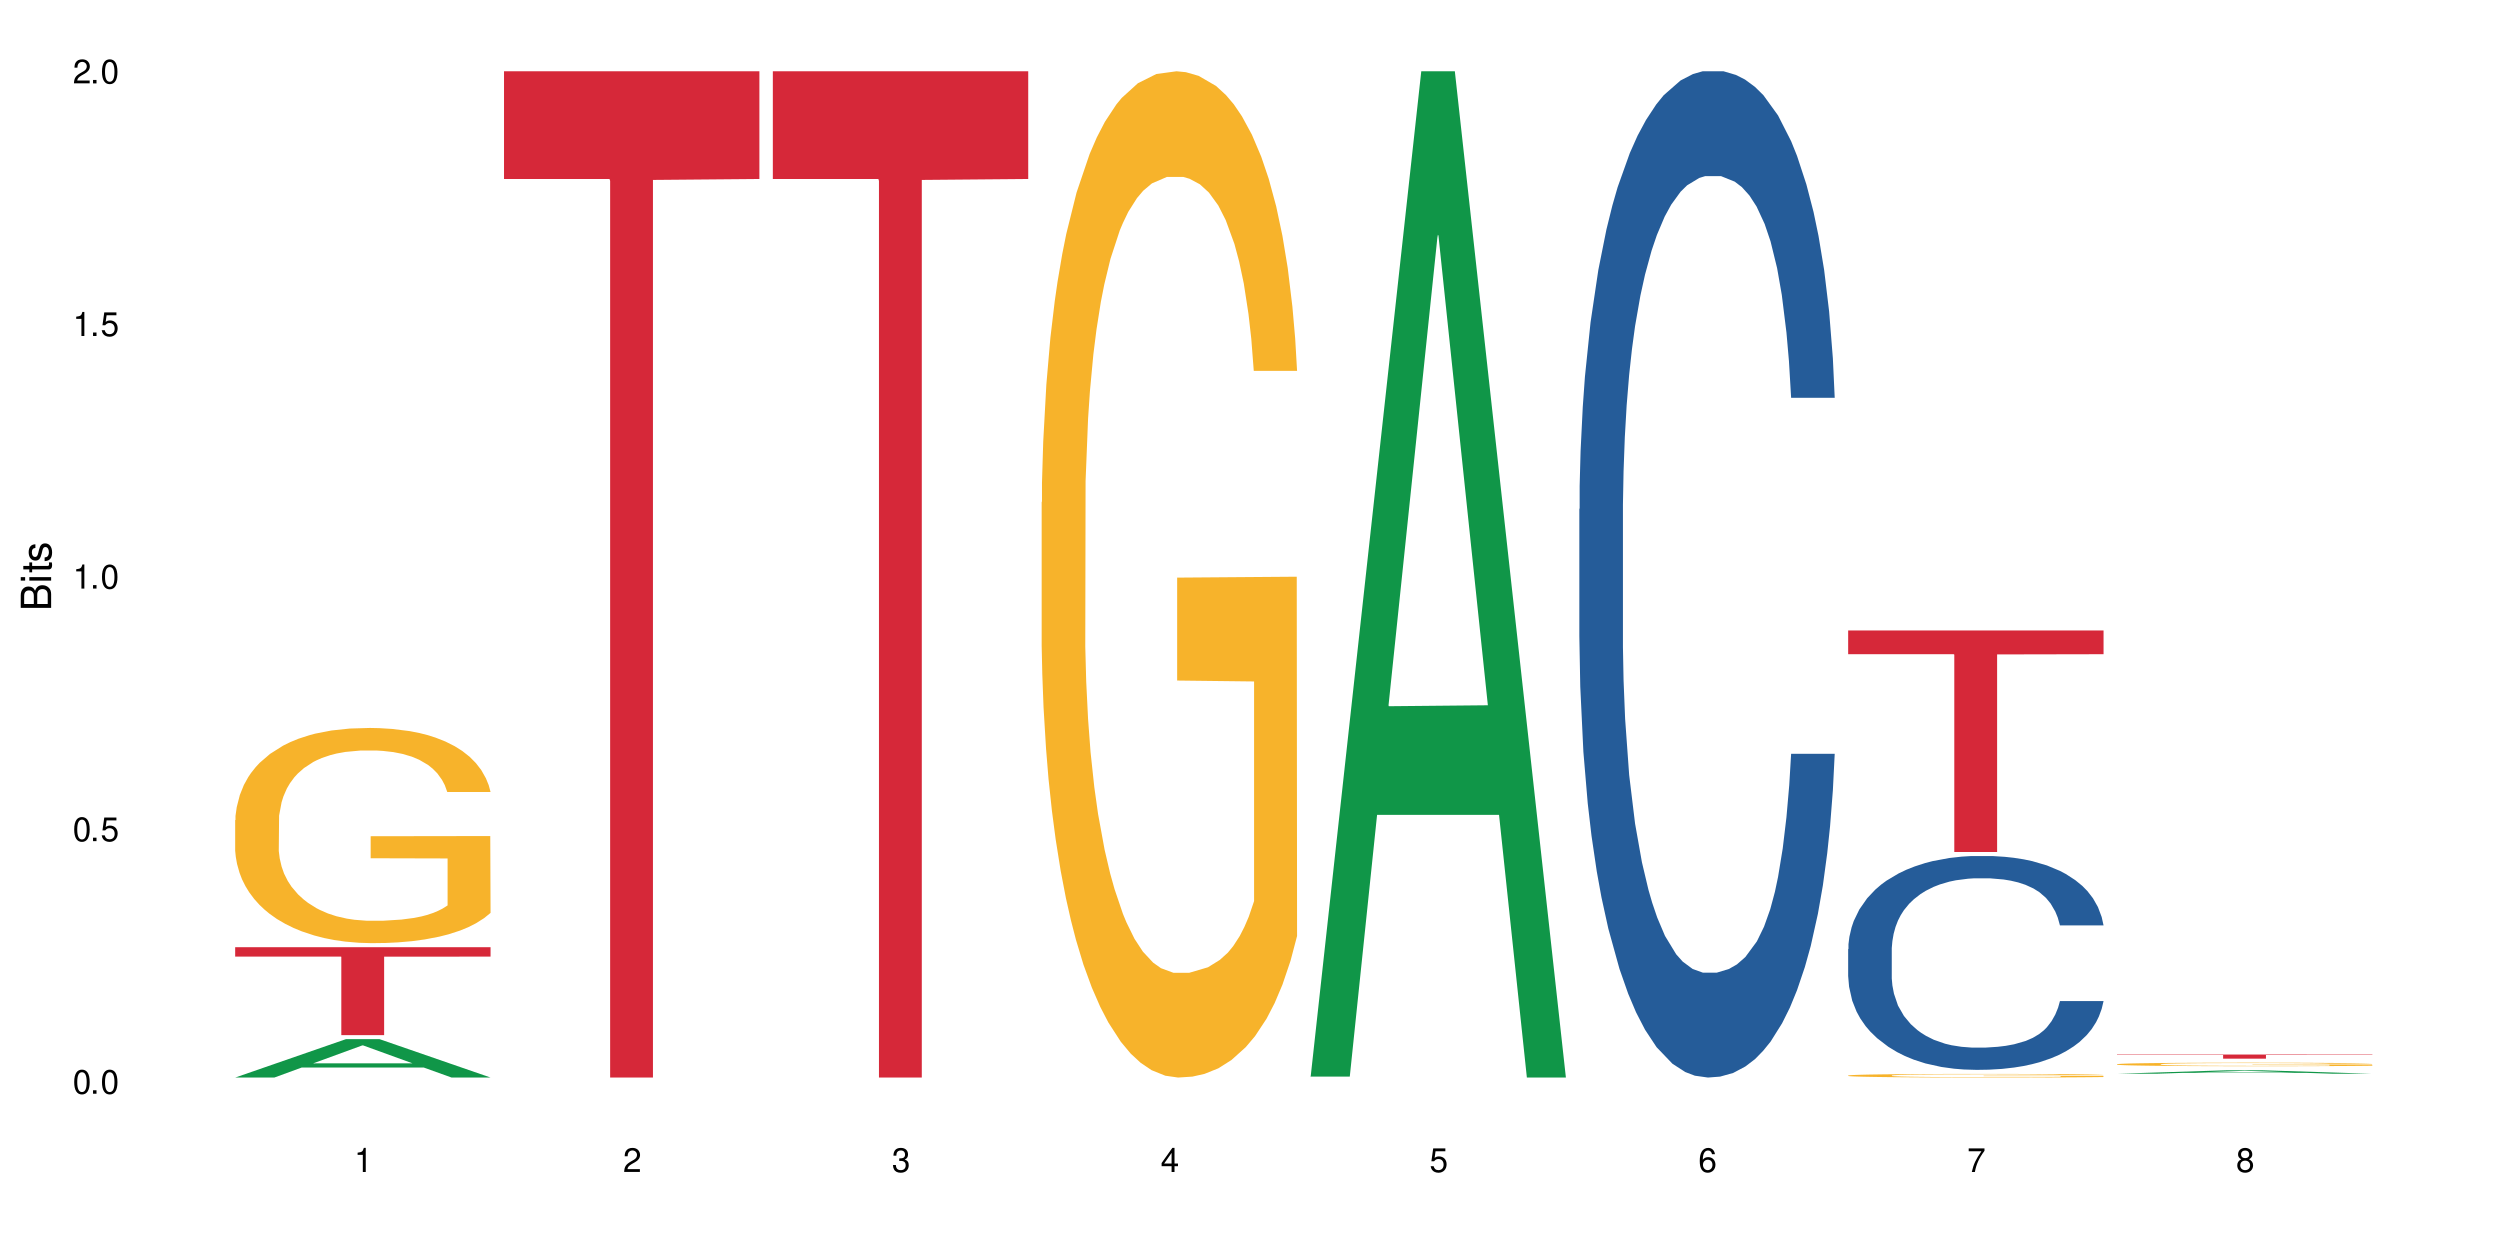 <?xml version="1.0" encoding="UTF-8"?>
<svg xmlns="http://www.w3.org/2000/svg" xmlns:xlink="http://www.w3.org/1999/xlink" width="720" height="360" viewBox="0 0 720 360">
<defs>
<g>
<g id="glyph-0-0">
</g>
<g id="glyph-0-1">
<path d="M 2.641 -6.938 C 2 -6.938 1.422 -6.656 1.078 -6.172 C 0.641 -5.562 0.406 -4.641 0.406 -3.359 C 0.406 -1.016 1.188 0.219 2.641 0.219 C 4.078 0.219 4.859 -1.016 4.859 -3.297 C 4.859 -4.641 4.656 -5.547 4.203 -6.172 C 3.844 -6.656 3.281 -6.938 2.641 -6.938 Z M 2.641 -6.188 C 3.547 -6.188 4 -5.25 4 -3.375 C 4 -1.406 3.562 -0.484 2.625 -0.484 C 1.734 -0.484 1.281 -1.438 1.281 -3.344 C 1.281 -5.25 1.734 -6.188 2.641 -6.188 Z M 2.641 -6.188 "/>
</g>
<g id="glyph-0-2">
<path d="M 1.828 -1 L 0.828 -1 L 0.828 0 L 1.828 0 Z M 1.828 -1 "/>
</g>
<g id="glyph-0-3">
<path d="M 4.562 -6.797 L 1.062 -6.797 L 0.547 -3.094 L 1.328 -3.094 C 1.719 -3.562 2.047 -3.734 2.578 -3.734 C 3.484 -3.734 4.062 -3.109 4.062 -2.094 C 4.062 -1.125 3.484 -0.531 2.578 -0.531 C 1.828 -0.531 1.375 -0.906 1.188 -1.672 L 0.328 -1.672 C 0.453 -1.109 0.547 -0.844 0.75 -0.594 C 1.125 -0.078 1.828 0.219 2.594 0.219 C 3.969 0.219 4.922 -0.781 4.922 -2.219 C 4.922 -3.562 4.031 -4.484 2.719 -4.484 C 2.25 -4.484 1.859 -4.359 1.469 -4.062 L 1.734 -5.969 L 4.562 -5.969 Z M 4.562 -6.797 "/>
</g>
<g id="glyph-0-4">
<path d="M 2.484 -4.938 L 2.484 0 L 3.328 0 L 3.328 -6.938 L 2.766 -6.938 C 2.469 -5.875 2.281 -5.734 0.984 -5.562 L 0.984 -4.938 Z M 2.484 -4.938 "/>
</g>
<g id="glyph-0-5">
<path d="M 4.859 -0.828 L 1.281 -0.828 C 1.359 -1.406 1.672 -1.781 2.5 -2.281 L 3.469 -2.828 C 4.406 -3.344 4.906 -4.062 4.906 -4.906 C 4.906 -5.484 4.672 -6.031 4.266 -6.406 C 3.859 -6.766 3.375 -6.938 2.719 -6.938 C 1.859 -6.938 1.219 -6.625 0.844 -6.031 C 0.609 -5.672 0.5 -5.234 0.484 -4.531 L 1.328 -4.531 C 1.359 -5.016 1.406 -5.281 1.531 -5.516 C 1.75 -5.938 2.188 -6.203 2.703 -6.203 C 3.469 -6.203 4.031 -5.641 4.031 -4.891 C 4.031 -4.344 3.719 -3.859 3.125 -3.516 L 2.234 -3 C 0.812 -2.172 0.406 -1.531 0.328 -0.016 L 4.859 -0.016 Z M 4.859 -0.828 "/>
</g>
<g id="glyph-0-6">
<path d="M 2.125 -3.188 L 2.578 -3.188 C 3.5 -3.188 3.984 -2.766 3.984 -1.922 C 3.984 -1.062 3.469 -0.531 2.594 -0.531 C 1.656 -0.531 1.203 -1 1.156 -2.016 L 0.312 -2.016 C 0.344 -1.453 0.438 -1.094 0.609 -0.781 C 0.953 -0.109 1.625 0.219 2.547 0.219 C 3.953 0.219 4.859 -0.625 4.859 -1.938 C 4.859 -2.828 4.516 -3.297 3.703 -3.594 C 4.344 -3.844 4.656 -4.328 4.656 -5.031 C 4.656 -6.219 3.875 -6.938 2.578 -6.938 C 1.203 -6.938 0.484 -6.172 0.453 -4.703 L 1.297 -4.703 C 1.312 -5.125 1.344 -5.359 1.453 -5.578 C 1.641 -5.969 2.062 -6.203 2.594 -6.203 C 3.344 -6.203 3.797 -5.75 3.797 -5 C 3.797 -4.516 3.609 -4.219 3.25 -4.047 C 3.016 -3.953 2.703 -3.922 2.125 -3.906 Z M 2.125 -3.188 "/>
</g>
<g id="glyph-0-7">
<path d="M 3.141 -1.672 L 3.141 0 L 3.984 0 L 3.984 -1.672 L 4.984 -1.672 L 4.984 -2.438 L 3.984 -2.438 L 3.984 -6.938 L 3.359 -6.938 L 0.266 -2.578 L 0.266 -1.672 Z M 3.141 -2.438 L 1 -2.438 L 3.141 -5.5 Z M 3.141 -2.438 "/>
</g>
<g id="glyph-0-8">
<path d="M 4.781 -5.125 C 4.609 -6.266 3.891 -6.938 2.844 -6.938 C 2.094 -6.938 1.422 -6.578 1.031 -5.953 C 0.594 -5.266 0.406 -4.422 0.406 -3.172 C 0.406 -2 0.578 -1.25 0.984 -0.641 C 1.359 -0.078 1.953 0.219 2.703 0.219 C 3.984 0.219 4.922 -0.75 4.922 -2.094 C 4.922 -3.375 4.062 -4.281 2.844 -4.281 C 2.172 -4.281 1.641 -4.031 1.281 -3.516 C 1.281 -5.234 1.828 -6.188 2.797 -6.188 C 3.391 -6.188 3.797 -5.797 3.938 -5.125 Z M 2.734 -3.531 C 3.547 -3.531 4.062 -2.953 4.062 -2.031 C 4.062 -1.156 3.484 -0.531 2.703 -0.531 C 1.922 -0.531 1.328 -1.188 1.328 -2.078 C 1.328 -2.938 1.906 -3.531 2.734 -3.531 Z M 2.734 -3.531 "/>
</g>
<g id="glyph-0-9">
<path d="M 4.984 -6.797 L 0.438 -6.797 L 0.438 -5.969 L 4.109 -5.969 C 2.5 -3.656 1.828 -2.234 1.328 0 L 2.219 0 C 2.594 -2.172 3.453 -4.047 4.984 -6.094 Z M 4.984 -6.797 "/>
</g>
<g id="glyph-0-10">
<path d="M 3.75 -3.656 C 4.469 -4.094 4.688 -4.438 4.688 -5.078 C 4.688 -6.172 3.844 -6.938 2.641 -6.938 C 1.438 -6.938 0.594 -6.172 0.594 -5.094 C 0.594 -4.438 0.812 -4.094 1.516 -3.656 C 0.734 -3.266 0.359 -2.703 0.359 -1.922 C 0.359 -0.656 1.281 0.219 2.641 0.219 C 3.984 0.219 4.922 -0.656 4.922 -1.922 C 4.922 -2.703 4.531 -3.266 3.75 -3.656 Z M 2.641 -6.188 C 3.359 -6.188 3.812 -5.75 3.812 -5.062 C 3.812 -4.406 3.344 -3.984 2.641 -3.984 C 1.922 -3.984 1.453 -4.406 1.453 -5.078 C 1.453 -5.75 1.922 -6.188 2.641 -6.188 Z M 2.641 -3.266 C 3.484 -3.266 4.062 -2.719 4.062 -1.906 C 4.062 -1.078 3.484 -0.531 2.625 -0.531 C 1.797 -0.531 1.219 -1.094 1.219 -1.906 C 1.219 -2.719 1.781 -3.266 2.641 -3.266 Z M 2.641 -3.266 "/>
</g>
<g id="glyph-1-0">
</g>
<g id="glyph-1-1">
<path d="M 0 -0.953 L 0 -4.891 C 0 -5.719 -0.234 -6.344 -0.734 -6.797 C -1.188 -7.234 -1.812 -7.469 -2.5 -7.469 C -3.547 -7.469 -4.188 -7 -4.625 -5.875 C -4.984 -6.688 -5.625 -7.094 -6.531 -7.094 C -7.172 -7.094 -7.734 -6.859 -8.141 -6.391 C -8.562 -5.922 -8.75 -5.344 -8.75 -4.5 L -8.75 -0.953 Z M -4.984 -2.062 L -7.766 -2.062 L -7.766 -4.219 C -7.766 -4.844 -7.688 -5.203 -7.453 -5.5 C -7.219 -5.812 -6.859 -5.969 -6.375 -5.969 C -5.891 -5.969 -5.531 -5.812 -5.297 -5.5 C -5.062 -5.203 -4.984 -4.844 -4.984 -4.219 Z M -0.984 -2.062 L -4 -2.062 L -4 -4.781 C -4 -5.766 -3.438 -6.359 -2.484 -6.359 C -1.547 -6.359 -0.984 -5.766 -0.984 -4.781 Z M -0.984 -2.062 "/>
</g>
<g id="glyph-1-2">
<path d="M -6.281 -1.797 L -6.281 -0.797 L 0 -0.797 L 0 -1.797 Z M -8.75 -1.797 L -8.75 -0.797 L -7.484 -0.797 L -7.484 -1.797 Z M -8.75 -1.797 "/>
</g>
<g id="glyph-1-3">
<path d="M -6.281 -3.047 L -6.281 -2.016 L -8.016 -2.016 L -8.016 -1.016 L -6.281 -1.016 L -6.281 -0.172 L -5.469 -0.172 L -5.469 -1.016 L -0.719 -1.016 C -0.078 -1.016 0.281 -1.453 0.281 -2.234 C 0.281 -2.5 0.25 -2.719 0.188 -3.047 L -0.641 -3.047 C -0.609 -2.906 -0.594 -2.766 -0.594 -2.562 C -0.594 -2.141 -0.719 -2.016 -1.156 -2.016 L -5.469 -2.016 L -5.469 -3.047 Z M -6.281 -3.047 "/>
</g>
<g id="glyph-1-4">
<path d="M -4.531 -5.25 C -5.766 -5.25 -6.469 -4.422 -6.469 -2.969 C -6.469 -1.516 -5.719 -0.562 -4.547 -0.562 C -3.562 -0.562 -3.094 -1.062 -2.734 -2.562 L -2.516 -3.484 C -2.344 -4.188 -2.094 -4.469 -1.641 -4.469 C -1.047 -4.469 -0.641 -3.875 -0.641 -3 C -0.641 -2.453 -0.797 -2 -1.062 -1.75 C -1.25 -1.594 -1.422 -1.531 -1.875 -1.469 L -1.875 -0.406 C -0.422 -0.453 0.281 -1.266 0.281 -2.922 C 0.281 -4.5 -0.5 -5.516 -1.719 -5.516 C -2.656 -5.516 -3.172 -4.984 -3.469 -3.734 L -3.703 -2.766 C -3.891 -1.953 -4.156 -1.609 -4.594 -1.609 C -5.188 -1.609 -5.547 -2.125 -5.547 -2.938 C -5.547 -3.75 -5.203 -4.172 -4.531 -4.203 Z M -4.531 -5.25 "/>
</g>
</g>
</defs>
<rect x="-72" y="-36" width="864" height="432" fill="rgb(100%, 100%, 100%)" fill-opacity="1"/>
<path fill-rule="nonzero" fill="rgb(6.275%, 58.824%, 28.235%)" fill-opacity="1" d="M 67.73 310.32 L 67.809 310.312 L 99.637 299.273 L 109.301 299.273 L 141.281 310.332 L 130.047 310.332 L 122.031 307.445 L 86.906 307.445 L 79.047 310.32 L 67.73 310.32 L 90.285 306.25 L 118.809 306.242 L 104.586 301.082 L 104.43 301.07 L 104.27 301.102 L 90.207 306.242 L 90.285 306.25 Z M 67.73 310.32 "/>
<path fill-rule="nonzero" fill="rgb(96.863%, 70.196%, 16.863%)" fill-opacity="1" d="M 67.73 236.195 L 67.82 236.141 L 67.82 235.008 L 68.18 232.461 L 69.078 228.949 L 70.242 226.062 L 71.5 223.801 L 72.305 222.609 L 73.652 220.914 L 74.816 219.668 L 77.777 217.121 L 81.543 214.742 L 83.609 213.723 L 85.941 212.762 L 89.258 211.688 L 90.785 211.289 L 95.449 210.383 L 100.738 209.82 L 106.57 209.648 L 109.262 209.707 L 112.938 209.934 L 117.961 210.555 L 120.832 211.121 L 123.074 211.688 L 125.406 212.422 L 128.277 213.555 L 130.969 214.914 L 133.121 216.27 L 135.273 217.969 L 137.066 219.781 L 138.594 221.762 L 139.938 224.141 L 140.746 226.121 L 141.281 228.102 L 128.816 228.102 L 128.098 226.121 L 127.289 224.594 L 125.945 222.723 L 124.598 221.367 L 123.254 220.289 L 120.742 218.82 L 118.59 217.914 L 115.898 217.121 L 113.297 216.609 L 110.336 216.27 L 108.543 216.156 L 103.789 216.156 L 99.484 216.555 L 96.973 217.008 L 95.18 217.461 L 92.668 218.309 L 91.141 218.988 L 90.246 219.441 L 87.555 221.195 L 85.762 222.781 L 84.773 223.855 L 83.52 225.555 L 82.621 227.082 L 81.633 229.348 L 81.098 231.047 L 80.379 234.895 L 80.289 245.082 L 80.559 247.234 L 81.098 249.555 L 81.812 251.594 L 82.891 253.742 L 83.965 255.387 L 85.852 257.594 L 87.465 259.062 L 88.719 260.027 L 91.141 261.555 L 92.129 262.062 L 94.461 263.082 L 96.883 263.875 L 99.844 264.555 L 102.086 264.895 L 105.672 265.176 L 110.246 265.176 L 115.629 264.836 L 119.039 264.387 L 121.371 263.934 L 122.895 263.535 L 124.777 262.914 L 126.125 262.348 L 127.379 261.723 L 128.906 260.762 L 128.906 247.234 L 106.75 247.176 L 106.75 240.836 L 141.195 240.781 L 141.281 262.914 L 139.398 264.441 L 137.066 265.914 L 134.824 267.047 L 132.492 268.008 L 129.176 269.082 L 126.484 269.762 L 122.355 270.555 L 118.59 271.062 L 114.645 271.402 L 111.145 271.574 L 107.02 271.629 L 103.34 271.516 L 99.395 271.176 L 96.254 270.727 L 93.383 270.16 L 90.516 269.422 L 86.926 268.234 L 84.594 267.273 L 82.172 266.082 L 79.75 264.668 L 77.598 263.141 L 76.164 261.949 L 74.727 260.594 L 73.203 258.895 L 71.766 256.969 L 70.691 255.215 L 69.703 253.234 L 68.988 251.367 L 68.27 248.82 L 67.91 246.781 L 67.73 245.027 Z M 67.73 236.195 "/>
<path fill-rule="nonzero" fill="rgb(83.922%, 15.686%, 22.353%)" fill-opacity="1" d="M 67.73 272.793 L 141.281 272.793 L 141.281 275.504 L 110.629 275.527 L 110.629 298.109 L 98.297 298.109 L 98.297 275.551 L 98.117 275.504 L 67.73 275.504 Z M 67.73 272.793 "/>
<path fill-rule="nonzero" fill="rgb(83.922%, 15.686%, 22.353%)" fill-opacity="1" d="M 145.156 20.527 L 218.707 20.527 L 218.707 51.547 L 188.051 51.82 L 188.051 310.332 L 175.719 310.332 L 175.719 52.094 L 175.539 51.547 L 145.156 51.547 Z M 145.156 20.527 "/>
<path fill-rule="nonzero" fill="rgb(83.922%, 15.686%, 22.353%)" fill-opacity="1" d="M 222.578 20.527 L 296.129 20.527 L 296.129 51.547 L 265.477 51.82 L 265.477 310.332 L 253.141 310.332 L 253.141 52.094 L 252.965 51.547 L 222.578 51.547 Z M 222.578 20.527 "/>
<path fill-rule="nonzero" fill="rgb(96.863%, 70.196%, 16.863%)" fill-opacity="1" d="M 300 144.652 L 300.09 144.387 L 300.09 139.094 L 300.449 127.184 L 301.348 110.777 L 302.512 97.277 L 303.77 86.691 L 304.574 81.133 L 305.922 73.195 L 307.086 67.371 L 310.047 55.461 L 313.816 44.348 L 315.879 39.582 L 318.211 35.082 L 321.527 30.055 L 323.055 28.203 L 327.719 23.965 L 333.012 21.32 L 338.84 20.527 L 341.531 20.789 L 345.207 21.848 L 350.23 24.762 L 353.102 27.406 L 355.344 30.055 L 357.676 33.496 L 360.547 38.789 L 363.238 45.141 L 365.391 51.492 L 367.543 59.43 L 369.336 67.902 L 370.863 77.164 L 372.207 88.281 L 373.016 97.543 L 373.555 106.805 L 361.086 106.805 L 360.367 97.543 L 359.559 90.398 L 358.215 81.664 L 356.871 75.312 L 355.523 70.281 L 353.012 63.402 L 350.859 59.168 L 348.168 55.461 L 345.566 53.078 L 342.609 51.492 L 340.812 50.961 L 336.059 50.961 L 331.754 52.816 L 329.242 54.934 L 327.449 57.051 L 324.938 61.02 L 323.414 64.195 L 322.516 66.312 L 319.824 74.516 L 318.031 81.93 L 317.043 86.957 L 315.789 94.898 L 314.891 102.043 L 313.902 112.629 L 313.367 120.57 L 312.648 138.566 L 312.559 186.207 L 312.828 196.262 L 313.367 207.113 L 314.082 216.641 L 315.16 226.699 L 316.234 234.375 L 318.121 244.695 L 319.734 251.578 L 320.992 256.078 L 323.414 263.223 L 324.398 265.605 L 326.73 270.367 L 329.152 274.074 L 332.113 277.25 L 334.355 278.836 L 337.941 280.16 L 342.52 280.16 L 347.898 278.574 L 351.309 276.457 L 353.641 274.34 L 355.164 272.484 L 357.047 269.574 L 358.395 266.926 L 359.648 264.016 L 361.176 259.516 L 361.176 196.262 L 339.02 195.996 L 339.02 166.355 L 373.465 166.09 L 373.555 269.574 L 371.668 276.719 L 369.336 283.602 L 367.094 288.895 L 364.762 293.395 L 361.445 298.422 L 358.754 301.598 L 354.629 305.305 L 350.859 307.688 L 346.914 309.273 L 343.414 310.066 L 339.289 310.332 L 335.609 309.805 L 331.664 308.215 L 328.523 306.098 L 325.656 303.453 L 322.785 300.012 L 319.195 294.453 L 316.863 289.953 L 314.441 284.395 L 312.02 277.777 L 309.867 270.633 L 308.434 265.074 L 306.996 258.723 L 305.473 250.781 L 304.039 241.785 L 302.961 233.578 L 301.973 224.316 L 301.258 215.582 L 300.539 203.672 L 300.18 194.145 L 300 185.941 Z M 300 144.652 "/>
<path fill-rule="nonzero" fill="rgb(6.275%, 58.824%, 28.235%)" fill-opacity="1" d="M 377.426 310.059 L 377.504 309.789 L 409.328 20.527 L 418.992 20.527 L 450.977 310.332 L 439.738 310.332 L 431.723 234.684 L 396.598 234.684 L 388.738 310.059 L 377.426 310.059 L 399.977 203.391 L 428.504 203.117 L 414.277 67.875 L 414.121 67.602 L 413.965 68.418 L 399.898 203.117 L 399.977 203.391 Z M 377.426 310.059 "/>
<path fill-rule="nonzero" fill="rgb(14.51%, 36.078%, 60%)" fill-opacity="1" d="M 454.848 146.621 L 454.938 146.355 L 454.938 140 L 455.207 129.934 L 455.836 117.215 L 456.461 108.477 L 458.078 92.844 L 460.32 77.746 L 462.652 66.09 L 464.355 59.203 L 465.879 53.902 L 469.379 44.102 L 471.621 39.07 L 474.043 34.566 L 477.004 30.062 L 479.156 27.414 L 484 23.176 L 487.586 21.32 L 490.367 20.527 L 496.379 20.527 L 499.965 21.586 L 502.566 22.91 L 505.438 25.031 L 507.859 27.414 L 512.074 33.242 L 515.844 40.66 L 517.547 44.898 L 520.238 53.109 L 522.301 61.055 L 523.734 67.945 L 525.352 77.746 L 526.785 89.668 L 527.863 103.176 L 528.398 114.566 L 515.844 114.566 L 515.215 103.973 L 514.496 95.758 L 513.152 84.898 L 511.805 77.215 L 509.922 69.535 L 508.219 64.5 L 505.887 59.469 L 503.824 56.289 L 501.672 53.902 L 499.605 52.316 L 495.66 50.727 L 491.086 50.727 L 489.383 51.254 L 485.883 53.375 L 484 55.23 L 481.309 58.938 L 479.426 62.383 L 477.184 67.68 L 475.656 72.184 L 473.773 79.07 L 472.43 85.164 L 470.902 93.906 L 470.008 100.527 L 469.199 107.945 L 468.48 116.688 L 467.945 125.957 L 467.586 135.762 L 467.406 145.297 L 467.406 186.355 L 467.586 195.895 L 468.035 207.02 L 469.199 223.18 L 470.902 237.219 L 472.879 248.344 L 474.762 256.293 L 475.836 260 L 477.273 264.238 L 479.516 269.535 L 482.742 274.836 L 484.629 276.953 L 487.496 279.074 L 490.457 280.133 L 494.406 280.133 L 497.902 279.074 L 500.234 277.75 L 502.656 275.629 L 505.977 271.125 L 508.039 266.887 L 509.832 261.855 L 511.18 256.82 L 512.074 252.582 L 513.422 244.371 L 514.496 235.363 L 515.305 226.094 L 515.844 217.086 L 528.398 217.086 L 527.863 227.684 L 527.055 238.012 L 526.246 245.695 L 524.992 254.969 L 523.555 263.18 L 521.492 272.449 L 519.789 278.543 L 517.547 285.168 L 515.484 290.199 L 513.242 294.703 L 509.922 300 L 507.77 302.648 L 505.438 305.035 L 502.656 307.152 L 499.16 309.008 L 495.391 310.066 L 491.895 310.332 L 488.125 309.801 L 485.344 308.742 L 481.668 306.359 L 477.094 301.59 L 473.773 296.559 L 471.172 291.523 L 468.93 286.227 L 466.418 279.074 L 463.191 267.418 L 461.215 258.41 L 459.871 250.992 L 458.348 240.664 L 457.27 231.391 L 456.016 216.555 L 455.117 197.746 L 454.848 183.18 Z M 454.848 146.621 "/>
<path fill-rule="nonzero" fill="rgb(14.51%, 36.078%, 60%)" fill-opacity="1" d="M 532.27 273.336 L 532.359 273.277 L 532.359 271.93 L 532.629 269.789 L 533.258 267.086 L 533.887 265.23 L 535.5 261.906 L 537.742 258.699 L 540.074 256.223 L 541.777 254.758 L 543.305 253.633 L 546.801 251.551 L 549.043 250.48 L 551.465 249.523 L 554.426 248.566 L 556.578 248.004 L 561.422 247.102 L 565.012 246.707 L 567.793 246.539 L 573.801 246.539 L 577.391 246.766 L 579.992 247.047 L 582.859 247.496 L 585.281 248.004 L 589.5 249.242 L 593.266 250.816 L 594.969 251.719 L 597.66 253.465 L 599.723 255.152 L 601.16 256.617 L 602.773 258.699 L 604.207 261.23 L 605.285 264.102 L 605.824 266.523 L 593.266 266.523 L 592.637 264.273 L 591.922 262.527 L 590.574 260.219 L 589.23 258.586 L 587.344 256.953 L 585.641 255.883 L 583.309 254.816 L 581.246 254.141 L 579.094 253.633 L 577.031 253.293 L 573.082 252.957 L 568.508 252.957 L 566.805 253.07 L 563.305 253.52 L 561.422 253.914 L 558.73 254.703 L 556.848 255.434 L 554.605 256.559 L 553.082 257.516 L 551.199 258.98 L 549.852 260.273 L 548.328 262.133 L 547.43 263.539 L 546.621 265.117 L 545.906 266.973 L 545.367 268.945 L 545.008 271.027 L 544.828 273.055 L 544.828 281.777 L 545.008 283.805 L 545.457 286.168 L 546.621 289.605 L 548.328 292.586 L 550.301 294.953 L 552.184 296.641 L 553.262 297.43 L 554.695 298.328 L 556.938 299.453 L 560.168 300.582 L 562.051 301.031 L 564.922 301.48 L 567.883 301.707 L 571.828 301.707 L 575.324 301.48 L 577.656 301.199 L 580.078 300.75 L 583.398 299.793 L 585.461 298.891 L 587.254 297.824 L 588.602 296.754 L 589.5 295.852 L 590.844 294.105 L 591.922 292.191 L 592.727 290.223 L 593.266 288.309 L 605.824 288.309 L 605.285 290.562 L 604.477 292.758 L 603.672 294.387 L 602.414 296.359 L 600.98 298.105 L 598.918 300.074 L 597.211 301.367 L 594.969 302.777 L 592.906 303.844 L 590.664 304.801 L 587.344 305.93 L 585.191 306.492 L 582.859 307 L 580.078 307.449 L 576.582 307.844 L 572.816 308.066 L 569.316 308.125 L 565.551 308.012 L 562.77 307.785 L 559.09 307.281 L 554.516 306.266 L 551.199 305.195 L 548.598 304.129 L 546.355 303 L 543.844 301.48 L 540.613 299.004 L 538.641 297.09 L 537.293 295.516 L 535.77 293.32 L 534.691 291.348 L 533.438 288.195 L 532.539 284.199 L 532.27 281.102 Z M 532.27 273.336 "/>
<path fill-rule="nonzero" fill="rgb(96.863%, 70.196%, 16.863%)" fill-opacity="1" d="M 532.27 309.734 L 532.359 309.734 L 532.359 309.715 L 532.719 309.672 L 533.617 309.613 L 534.781 309.566 L 536.039 309.527 L 536.844 309.508 L 538.191 309.477 L 539.355 309.457 L 542.316 309.414 L 546.086 309.375 L 548.148 309.355 L 550.48 309.34 L 553.797 309.32 L 555.324 309.316 L 559.988 309.301 L 565.281 309.289 L 573.801 309.289 L 577.48 309.293 L 582.5 309.305 L 585.371 309.312 L 587.613 309.32 L 589.945 309.336 L 592.816 309.355 L 595.508 309.375 L 597.66 309.398 L 599.812 309.43 L 601.609 309.457 L 603.133 309.492 L 604.477 309.531 L 605.285 309.566 L 605.824 309.598 L 593.355 309.598 L 592.637 309.566 L 591.832 309.539 L 590.484 309.508 L 589.141 309.484 L 587.793 309.469 L 585.281 309.441 L 583.129 309.426 L 580.438 309.414 L 577.836 309.406 L 574.879 309.398 L 568.328 309.398 L 564.023 309.402 L 561.512 309.41 L 559.719 309.418 L 557.207 309.434 L 555.684 309.445 L 554.785 309.453 L 552.094 309.48 L 550.301 309.508 L 549.312 309.527 L 548.059 309.555 L 547.16 309.582 L 546.176 309.621 L 545.637 309.648 L 544.918 309.715 L 544.828 309.887 L 545.098 309.922 L 545.637 309.961 L 546.355 309.996 L 547.43 310.031 L 548.508 310.059 L 550.391 310.098 L 552.004 310.121 L 553.262 310.137 L 555.684 310.164 L 556.668 310.172 L 559 310.188 L 561.422 310.203 L 564.383 310.215 L 566.625 310.219 L 570.215 310.223 L 574.789 310.223 L 580.168 310.219 L 583.578 310.211 L 585.91 310.203 L 587.434 310.195 L 589.32 310.184 L 590.664 310.176 L 591.922 310.164 L 593.445 310.148 L 593.445 309.922 L 571.289 309.922 L 571.289 309.812 L 605.734 309.812 L 605.824 310.184 L 603.941 310.211 L 601.609 310.234 L 599.363 310.254 L 597.031 310.27 L 593.715 310.289 L 591.023 310.301 L 586.898 310.312 L 583.129 310.324 L 579.184 310.328 L 575.684 310.332 L 567.883 310.332 L 563.934 310.324 L 560.797 310.316 L 557.926 310.309 L 555.055 310.297 L 551.465 310.273 L 549.133 310.258 L 546.711 310.238 L 544.289 310.215 L 542.137 310.188 L 540.703 310.168 L 539.266 310.145 L 537.742 310.117 L 536.309 310.086 L 535.23 310.055 L 534.246 310.023 L 533.527 309.992 L 532.809 309.949 L 532.449 309.914 L 532.27 309.883 Z M 532.27 309.734 "/>
<path fill-rule="nonzero" fill="rgb(83.922%, 15.686%, 22.353%)" fill-opacity="1" d="M 532.27 181.582 L 605.824 181.582 L 605.824 188.41 L 575.168 188.473 L 575.168 245.375 L 562.836 245.375 L 562.836 188.531 L 562.656 188.41 L 532.27 188.41 Z M 532.27 181.582 "/>
<path fill-rule="nonzero" fill="rgb(6.275%, 58.824%, 28.235%)" fill-opacity="1" d="M 609.695 309.242 L 609.773 309.238 L 641.598 308.23 L 651.266 308.23 L 683.246 309.242 L 672.008 309.242 L 663.996 308.977 L 628.867 308.977 L 621.012 309.242 L 609.695 309.242 L 632.246 308.867 L 660.773 308.867 L 646.551 308.395 L 646.391 308.395 L 646.234 308.398 L 632.168 308.867 L 632.246 308.867 Z M 609.695 309.242 "/>
<path fill-rule="nonzero" fill="rgb(96.863%, 70.196%, 16.863%)" fill-opacity="1" d="M 609.695 306.488 L 609.785 306.488 L 609.785 306.469 L 610.145 306.43 L 611.039 306.371 L 612.207 306.324 L 613.461 306.285 L 614.27 306.266 L 615.613 306.238 L 616.781 306.219 L 619.742 306.18 L 623.508 306.141 L 625.57 306.121 L 627.902 306.105 L 631.223 306.09 L 632.746 306.082 L 637.41 306.066 L 642.703 306.059 L 648.535 306.055 L 651.223 306.059 L 654.902 306.062 L 659.926 306.07 L 662.797 306.078 L 665.039 306.09 L 667.371 306.102 L 670.242 306.121 L 672.93 306.141 L 675.086 306.164 L 677.238 306.191 L 679.031 306.223 L 680.555 306.254 L 681.902 306.293 L 682.707 306.324 L 683.246 306.355 L 670.777 306.355 L 670.062 306.324 L 669.254 306.301 L 667.91 306.27 L 666.562 306.246 L 665.219 306.23 L 662.707 306.207 L 660.555 306.191 L 657.863 306.18 L 655.262 306.168 L 652.301 306.164 L 645.754 306.164 L 641.449 306.168 L 638.938 306.176 L 637.141 306.184 L 634.629 306.195 L 633.105 306.207 L 632.207 306.215 L 629.52 306.246 L 627.723 306.27 L 626.738 306.289 L 625.48 306.316 L 624.586 306.34 L 623.598 306.379 L 623.059 306.406 L 622.344 306.469 L 622.254 306.633 L 622.52 306.668 L 623.059 306.707 L 623.777 306.738 L 624.852 306.773 L 625.93 306.801 L 627.812 306.836 L 629.43 306.863 L 630.684 306.879 L 633.105 306.902 L 634.094 306.91 L 636.426 306.926 L 638.848 306.941 L 641.805 306.953 L 644.047 306.957 L 647.637 306.961 L 652.211 306.961 L 657.594 306.957 L 661 306.949 L 663.332 306.941 L 664.859 306.934 L 666.742 306.926 L 668.086 306.914 L 669.344 306.906 L 670.867 306.891 L 670.867 306.668 L 648.715 306.668 L 648.715 306.566 L 683.156 306.562 L 683.246 306.926 L 681.363 306.949 L 679.031 306.973 L 676.789 306.992 L 674.457 307.008 L 671.137 307.023 L 668.445 307.035 L 664.32 307.051 L 660.555 307.059 L 656.605 307.062 L 653.109 307.066 L 645.305 307.066 L 641.359 307.059 L 638.219 307.051 L 635.348 307.043 L 632.477 307.031 L 628.891 307.012 L 626.559 306.996 L 624.137 306.977 L 621.715 306.953 L 619.562 306.93 L 618.125 306.91 L 616.691 306.887 L 615.164 306.859 L 613.73 306.828 L 612.656 306.801 L 611.668 306.766 L 610.949 306.734 L 610.234 306.695 L 609.875 306.66 L 609.695 306.633 Z M 609.695 306.488 "/>
<path fill-rule="nonzero" fill="rgb(83.922%, 15.686%, 22.353%)" fill-opacity="1" d="M 609.695 303.703 L 683.246 303.703 L 683.246 303.828 L 652.594 303.832 L 652.594 304.891 L 640.258 304.891 L 640.258 303.832 L 640.082 303.828 L 609.695 303.828 Z M 609.695 303.703 "/>
<g fill="rgb(0%, 0%, 0%)" fill-opacity="1">
<use xlink:href="#glyph-0-1" x="20.965" y="314.993"/>
<use xlink:href="#glyph-0-2" x="25.965" y="314.993"/>
<use xlink:href="#glyph-0-1" x="28.965" y="314.993"/>
</g>
<g fill="rgb(0%, 0%, 0%)" fill-opacity="1">
<use xlink:href="#glyph-0-1" x="20.965" y="242.251"/>
<use xlink:href="#glyph-0-2" x="25.965" y="242.251"/>
<use xlink:href="#glyph-0-3" x="28.965" y="242.251"/>
</g>
<g fill="rgb(0%, 0%, 0%)" fill-opacity="1">
<use xlink:href="#glyph-0-4" x="20.965" y="169.509"/>
<use xlink:href="#glyph-0-2" x="25.965" y="169.509"/>
<use xlink:href="#glyph-0-1" x="28.965" y="169.509"/>
</g>
<g fill="rgb(0%, 0%, 0%)" fill-opacity="1">
<use xlink:href="#glyph-0-4" x="20.965" y="96.767"/>
<use xlink:href="#glyph-0-2" x="25.965" y="96.767"/>
<use xlink:href="#glyph-0-3" x="28.965" y="96.767"/>
</g>
<g fill="rgb(0%, 0%, 0%)" fill-opacity="1">
<use xlink:href="#glyph-0-5" x="20.965" y="24.024"/>
<use xlink:href="#glyph-0-2" x="25.965" y="24.024"/>
<use xlink:href="#glyph-0-1" x="28.965" y="24.024"/>
</g>
<g fill="rgb(0%, 0%, 0%)" fill-opacity="1">
<use xlink:href="#glyph-0-4" x="102.008" y="337.532"/>
</g>
<g fill="rgb(0%, 0%, 0%)" fill-opacity="1">
<use xlink:href="#glyph-0-5" x="179.43" y="337.532"/>
</g>
<g fill="rgb(0%, 0%, 0%)" fill-opacity="1">
<use xlink:href="#glyph-0-6" x="256.855" y="337.532"/>
</g>
<g fill="rgb(0%, 0%, 0%)" fill-opacity="1">
<use xlink:href="#glyph-0-7" x="334.277" y="337.532"/>
</g>
<g fill="rgb(0%, 0%, 0%)" fill-opacity="1">
<use xlink:href="#glyph-0-3" x="411.699" y="337.532"/>
</g>
<g fill="rgb(0%, 0%, 0%)" fill-opacity="1">
<use xlink:href="#glyph-0-8" x="489.125" y="337.532"/>
</g>
<g fill="rgb(0%, 0%, 0%)" fill-opacity="1">
<use xlink:href="#glyph-0-9" x="566.547" y="337.532"/>
</g>
<g fill="rgb(0%, 0%, 0%)" fill-opacity="1">
<use xlink:href="#glyph-0-10" x="643.969" y="337.532"/>
</g>
<g fill="rgb(0%, 0%, 0%)" fill-opacity="1">
<use xlink:href="#glyph-1-1" x="14.725" y="176.012"/>
<use xlink:href="#glyph-1-2" x="14.725" y="168.012"/>
<use xlink:href="#glyph-1-3" x="14.725" y="165.012"/>
<use xlink:href="#glyph-1-4" x="14.725" y="162.012"/>
</g>
</svg>
